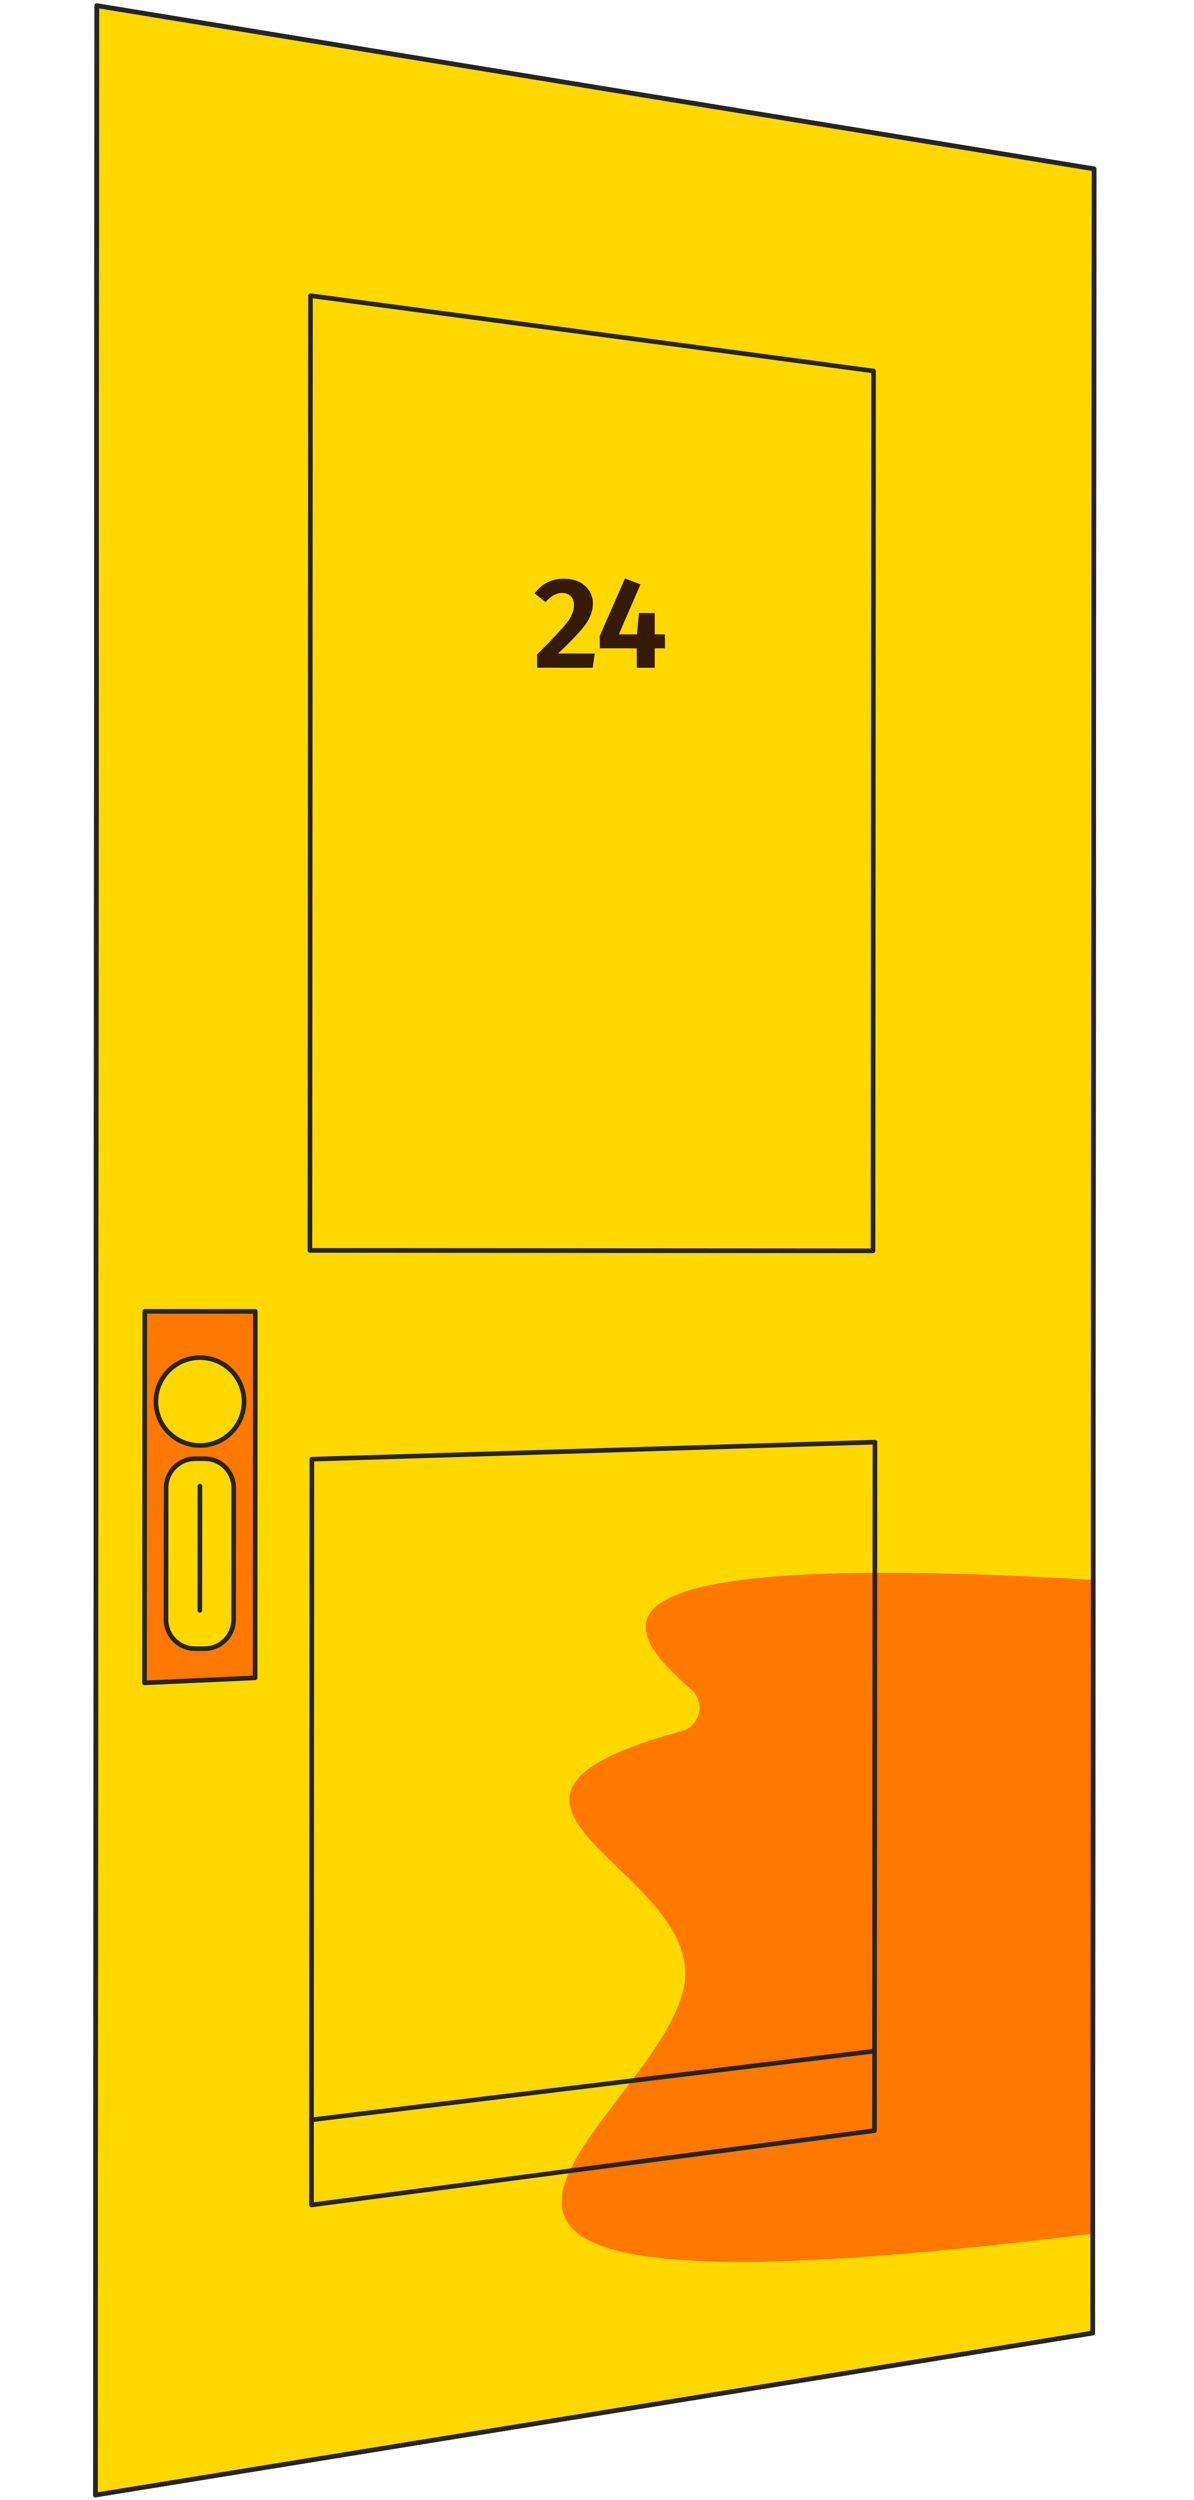 <?xml version="1.0" encoding="UTF-8"?> <svg xmlns="http://www.w3.org/2000/svg" width="258" height="540" viewBox="0 0 258 540" fill="none"><path d="M236.109 503.978L20.619 538.978L20.909 1.218L236.409 36.478L236.109 503.978Z" fill="#FFD800" stroke="#272425" stroke-miterlimit="10" stroke-linecap="round" stroke-linejoin="round"></path><path d="M55.12 362.448L31.23 363.528L31.279 283.268L55.169 283.288L55.12 362.448Z" fill="#FF7800" stroke="#272425" stroke-miterlimit="10" stroke-linecap="round" stroke-linejoin="round"></path><path d="M43.209 312.248C48.467 312.248 52.73 307.999 52.73 302.758C52.73 297.517 48.467 293.268 43.209 293.268C37.952 293.268 33.69 297.517 33.69 302.758C33.69 307.999 37.952 312.248 43.209 312.248Z" fill="#FFD800" stroke="#272425" stroke-miterlimit="10" stroke-linecap="round" stroke-linejoin="round"></path><path d="M44.189 356.138H42.149C38.679 356.138 35.859 353.318 35.869 349.848L35.889 321.388C35.889 317.918 38.709 315.098 42.179 315.108H44.219C47.689 315.108 50.509 317.928 50.499 321.398L50.479 349.858C50.479 353.328 47.669 356.148 44.189 356.138Z" fill="#FFD800" stroke="#272425" stroke-miterlimit="10" stroke-linecap="round" stroke-linejoin="round"></path><path d="M43.2 321.018L43.18 347.868" stroke="#272425" stroke-miterlimit="10" stroke-linecap="round" stroke-linejoin="round"></path><path d="M149.389 364.998C152.739 367.948 151.059 373.448 146.649 374.118C92.724 389.032 148.069 402.668 148.069 426.348C148.069 456.178 47.624 506.003 236.319 482.468L236.409 341.288C120.759 334.451 134.279 351.728 149.389 364.998Z" fill="#FF7800"></path><path d="M188.639 270.198L66.969 270.108L67.089 63.868L188.759 80.138L188.639 270.198Z" stroke="#272425" stroke-miterlimit="10" stroke-linecap="round" stroke-linejoin="round"></path><path d="M188.959 460.248L67.299 476.308L67.389 315.208L189.059 311.528L188.959 460.248Z" stroke="#272425" stroke-miterlimit="10" stroke-linecap="round" stroke-linejoin="round"></path><path d="M67.31 457.918L188.98 443.068" stroke="#272425" stroke-miterlimit="10" stroke-linecap="round" stroke-linejoin="round"></path><path d="M236.109 503.978L20.619 538.978L20.909 1.218L236.409 36.478L236.109 503.978Z" stroke="#272425" stroke-miterlimit="10" stroke-linecap="round" stroke-linejoin="round"></path><path d="M121.814 125.008C123.755 125.009 125.285 125.523 126.405 126.551C127.543 127.559 128.111 128.829 128.11 130.36C128.109 131.872 127.595 133.355 126.568 134.811C125.54 136.266 123.551 138.383 120.6 141.163L128.524 141.168L128.074 144.248L116.062 144.24L116.063 141.356C119.426 137.998 121.592 135.685 122.564 134.416C123.535 133.147 124.021 131.906 124.022 130.693C124.023 129.89 123.79 129.256 123.323 128.789C122.857 128.322 122.232 128.088 121.448 128.087C120.178 128.087 118.993 128.749 117.891 130.073L115.512 128.168C117.118 126.059 119.219 125.006 121.814 125.008ZM143.685 137.033L143.683 140.057L141.471 140.056L141.469 144.256L137.605 144.254L137.579 140.054L129.599 140.049L129.601 137.361L135.041 124.96L138.4 126.222L133.717 137.027L137.637 137.03L138.06 132.41L141.476 132.412L141.473 137.032L143.685 137.033Z" fill="#351A07"></path></svg> 